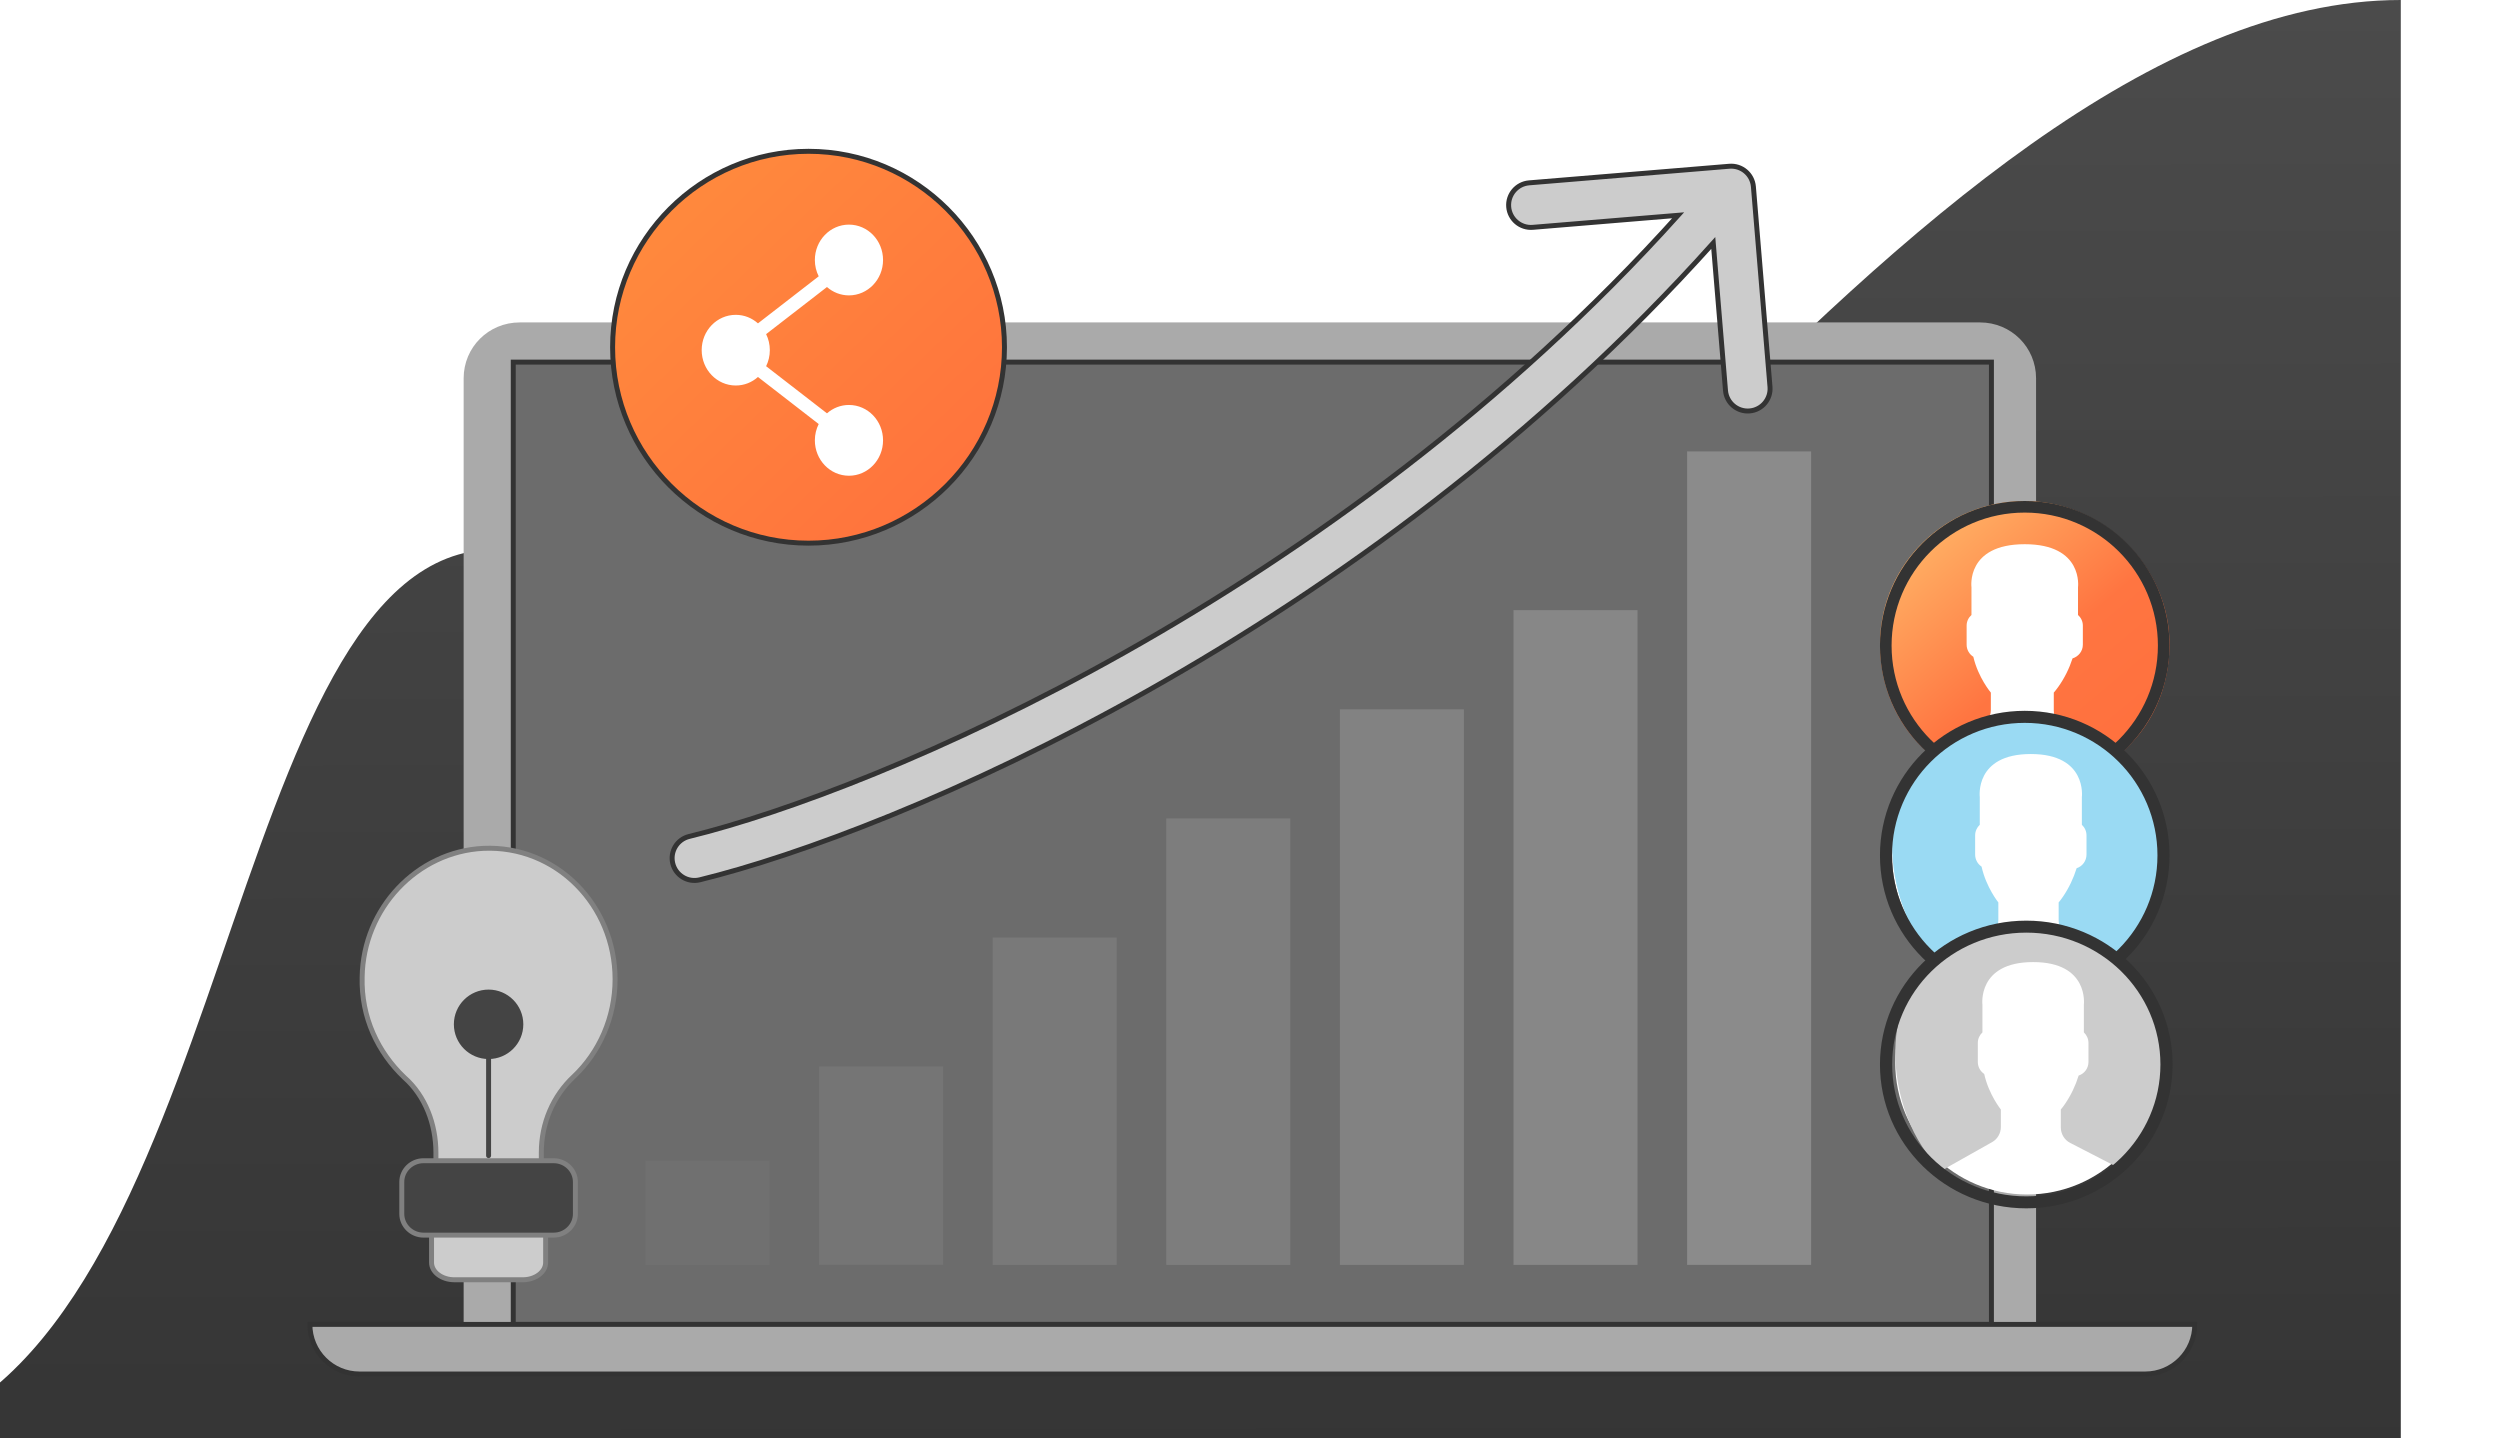<svg width="504" height="290" viewBox="0 0 504 290" fill="none" xmlns="http://www.w3.org/2000/svg">
<g clip-path="url(#clip0_2750_31644)">
<path d="M99.813 110.763C155.147 110.763 159.276 185.918 223.695 185.918C279.854 185.918 385.098 0 484 0V290H-21C47.315 272.724 44.48 110.763 99.813 110.763Z" fill="url(#paint0_linear_2750_31644)"/>
<path d="M409.215 271.001H410.471V269.749V76.267C410.471 70.008 405.448 65.001 399.17 65.001H104.772C98.494 65.001 93.471 70.008 93.471 76.267V269.749V271.001H94.727H409.215Z" fill="#AAAAAA"/>
<path d="M103.471 73.001H401.471V267.001H103.471V73.001Z" fill="#6C6C6C" stroke="#333333"/>
<path d="M62.471 267H442.471C442.471 272.523 437.994 277 432.471 277H72.471C66.948 277 62.471 272.523 62.471 267Z" fill="#AAAAAA" stroke="#333333"/>
<g opacity="0.3">
<rect opacity="0.1" x="130.122" y="234.001" width="25" height="21" fill="white"/>
<rect opacity="0.2" x="165.122" y="215.001" width="25" height="40" fill="white"/>
<rect opacity="0.3" x="200.122" y="189.001" width="25" height="66" fill="white"/>
<rect opacity="0.4" x="235.122" y="165.001" width="25" height="90" fill="white"/>
<rect opacity="0.5" x="270.122" y="143.001" width="25" height="112" fill="white"/>
<rect opacity="0.6" x="305.122" y="123.001" width="25" height="132" fill="white"/>
<rect opacity="0.7" x="340.122" y="91.001" width="25" height="164" fill="white"/>
</g>
<path fill-rule="evenodd" clip-rule="evenodd" d="M348.628 33.517C351.105 33.311 353.279 35.153 353.485 37.629L356.831 77.991C357.036 80.468 355.195 82.642 352.718 82.847C350.241 83.053 348.067 81.211 347.861 78.734L345.395 48.986C274.526 128.025 180.595 167.696 141.07 177.372C138.656 177.963 136.22 176.485 135.629 174.071C135.038 171.657 136.516 169.221 138.93 168.63C177.069 159.293 268.969 120.502 338.313 43.403L309.01 45.832C306.533 46.037 304.359 44.196 304.154 41.719C303.949 39.242 305.79 37.068 308.267 36.863L348.628 33.517Z" fill="#CCCCCC" stroke="#333333"/>
<path d="M435.032 130.152C435.032 144.961 423.014 156.966 408.188 156.966C393.362 156.966 381.344 144.961 381.344 130.152C381.344 115.343 393.362 103.338 408.188 103.338C423.014 103.338 435.032 115.343 435.032 130.152Z" fill="white"/>
<path d="M408.687 101.006C392.57 100.734 379.28 113.429 379.005 129.361C378.848 138.394 382.548 146.615 389.033 152.014C389.457 151.648 390.286 151.211 390.791 150.939L399.5 146.243C400.642 145.627 401.354 144.444 401.354 143.157V139.629C401.354 139.629 398.797 136.607 397.823 132.407C397.014 131.89 396.472 130.996 396.472 129.978V126.117C396.472 125.268 396.854 124.509 397.448 123.978V118.397C397.448 118.397 396.288 109.712 408.187 109.712C420.086 109.712 418.926 118.397 418.926 118.397V123.978C419.521 124.509 419.902 125.268 419.902 126.117V129.978C419.902 131.276 419.021 132.368 417.824 132.733C417.158 134.781 416.196 136.733 414.925 138.508C414.605 138.955 414.305 139.334 414.043 139.629V143.246C414.043 144.578 414.804 145.796 416.009 146.39L425.335 150.999C425.895 151.276 426.877 151.625 427.342 152.014C433.632 146.829 437.218 139.077 437.369 130.347C437.647 114.415 424.112 101.266 408.687 101.006Z" fill="url(#paint1_linear_2750_31644)"/>
<path fill-rule="evenodd" clip-rule="evenodd" d="M437.376 130.151C437.376 146.246 424.313 159.301 408.188 159.301C392.063 159.301 379 146.246 379 130.151C379 114.057 392.063 101.001 408.188 101.001C424.313 101.001 437.376 114.057 437.376 130.151ZM408.188 156.966C423.013 156.966 435.032 144.96 435.032 130.151C435.032 115.342 423.013 103.337 408.188 103.337C393.362 103.337 381.344 115.342 381.344 130.151C381.344 144.96 393.362 156.966 408.188 156.966Z" fill="#333333"/>
<path d="M434.943 172.451C434.943 187.209 422.965 199.172 408.188 199.172C393.411 199.172 381.432 187.209 381.432 172.451C381.432 157.694 393.411 145.73 408.188 145.73C422.965 145.73 434.943 157.694 434.943 172.451Z" fill="white"/>
<path d="M409.413 144.515C393.969 144.243 381.709 153.896 381.445 169.828C381.295 178.861 384.845 188.914 391.059 194.313C391.466 193.947 392.259 193.511 392.744 193.238L401.089 188.543C402.184 187.926 402.865 186.743 402.865 185.456V181.928C402.865 181.928 400.416 178.906 399.482 174.707C398.707 174.19 398.188 173.296 398.188 172.278V168.417C398.188 167.568 398.554 166.809 399.123 166.277V160.696C399.123 160.696 398.011 152.011 409.413 152.011C420.815 152.011 419.704 160.696 419.704 160.696V166.277C420.274 166.809 420.639 167.568 420.639 168.417V172.278C420.639 173.575 419.795 174.667 418.649 175.032C418.01 177.08 417.089 179.032 415.871 180.807C415.564 181.254 415.276 181.633 415.025 181.928V185.545C415.025 186.877 415.755 188.095 416.909 188.69L425.846 193.298L427.654 193.099C433.681 187.914 436.023 181.18 436.168 172.45C436.392 158.894 424.859 144.788 409.413 144.515Z" fill="#9ADAF3"/>
<path fill-rule="evenodd" clip-rule="evenodd" d="M437.376 172.451C437.376 188.55 424.308 201.601 408.188 201.601C392.068 201.601 379 188.55 379 172.451C379 156.352 392.068 143.301 408.188 143.301C424.308 143.301 437.376 156.352 437.376 172.451ZM408.188 199.172C422.965 199.172 434.943 187.209 434.943 172.451C434.943 157.694 422.965 145.73 408.188 145.73C393.411 145.73 381.432 157.694 381.432 172.451C381.432 187.209 393.411 199.172 408.188 199.172Z" fill="#333333"/>
<path d="M435.248 214.264C435.248 228.926 423.346 240.812 408.664 240.812C393.983 240.812 382.081 228.926 382.081 214.264C382.081 199.601 393.983 187.715 408.664 187.715C423.346 187.715 435.248 199.601 435.248 214.264Z" fill="white"/>
<path d="M409.882 186.508C394.537 186.238 382.356 195.828 382.093 211.657C381.944 220.632 385.471 230.621 391.646 235.985C392.05 235.622 392.838 235.188 393.32 234.917L401.611 230.252C402.699 229.639 403.376 228.464 403.376 227.185V223.68C403.376 223.68 400.942 220.677 400.014 216.505C399.244 215.991 398.728 215.103 398.728 214.091V210.256C398.728 209.412 399.092 208.658 399.658 208.13V202.585C399.658 202.585 398.553 193.956 409.882 193.956C421.21 193.956 420.106 202.585 420.106 202.585V208.13C420.672 208.658 421.035 209.412 421.035 210.256V214.091C421.035 215.381 420.196 216.466 419.057 216.828C418.423 218.863 417.508 220.803 416.297 222.566C415.992 223.01 415.707 223.387 415.457 223.68V227.274C415.457 228.597 416.182 229.807 417.329 230.398L426.208 234.977L428.005 234.778C433.993 229.627 436.32 222.937 436.464 214.263C436.687 200.794 425.228 186.778 409.882 186.508Z" fill="#CCCCCC"/>
<path fill-rule="evenodd" clip-rule="evenodd" d="M438 214.602C438 230.618 424.792 243.602 408.5 243.602C392.208 243.602 379 230.618 379 214.602C379 198.585 392.208 185.602 408.5 185.602C424.792 185.602 438 198.585 438 214.602ZM408.5 241.185C423.435 241.185 435.542 229.283 435.542 214.602C435.542 199.92 423.435 188.018 408.5 188.018C393.565 188.018 381.458 199.92 381.458 214.602C381.458 229.283 393.565 241.185 408.5 241.185Z" fill="#333333"/>
<path d="M202.5 70.001C202.5 91.752 184.75 109.501 163 109.501C141.236 109.501 123.5 91.752 123.5 70.001C123.5 48.251 141.25 30.502 163 30.502C184.75 30.502 202.5 48.251 202.5 70.001Z" fill="url(#paint2_linear_2750_31644)" stroke="#333333"/>
<path fill-rule="evenodd" clip-rule="evenodd" d="M148.333 63.472C150.041 63.472 151.604 64.117 152.805 65.191L165.051 55.704C164.555 54.716 164.275 53.609 164.275 52.417C164.275 48.474 167.35 45.283 171.149 45.283C174.948 45.283 178.022 48.474 178.022 52.417C178.022 56.36 174.937 59.55 171.149 59.55C169.461 59.55 167.919 58.917 166.718 57.864L154.451 67.361C154.927 68.328 155.197 69.435 155.197 70.595C155.197 71.755 154.927 72.851 154.451 73.829L166.718 83.327C167.919 82.274 169.461 81.64 171.149 81.64C174.948 81.64 178.022 84.831 178.022 88.774C178.022 92.717 174.948 95.908 171.149 95.908C167.35 95.908 164.275 92.717 164.275 88.774C164.275 87.592 164.555 86.475 165.051 85.486L152.805 75.999C151.604 77.074 150.041 77.718 148.333 77.718C144.534 77.718 141.46 74.528 141.46 70.585C141.46 66.641 144.534 63.472 148.333 63.472Z" fill="white"/>
<path d="M105.4 258.001H91.6C89.07 258.001 87 256.439 87 254.53V240.473C87 238.563 89.07 237.001 91.6 237.001H105.4C107.93 237.001 110 238.563 110 240.473V254.53C110 256.439 107.93 258.001 105.4 258.001Z" fill="#CCCCCC" stroke="#808080" stroke-linecap="round" stroke-linejoin="round"/>
<path d="M124 197.417C124 182.463 112.102 170.367 97.442 171.027C84.057 171.687 73.222 183.123 73.009 196.977C72.797 205.114 76.196 212.151 81.508 217.209C85.757 220.948 87.882 226.666 87.882 232.383V237.001H109.128V232.383C109.128 226.446 111.465 220.948 115.714 216.989C120.813 212.151 124 205.114 124 197.417Z" fill="#CCCCCC" stroke="#808080" stroke-miterlimit="10"/>
<path d="M111.625 249.001H85.375C82.969 249.001 81 247.073 81 244.716V238.287C81 235.93 82.969 234.001 85.375 234.001H111.625C114.031 234.001 116 235.93 116 238.287V244.716C116 247.073 114.031 249.001 111.625 249.001Z" fill="#444444" stroke="#808080" stroke-miterlimit="10" stroke-linecap="round" stroke-linejoin="round"/>
<path d="M98.5 213.001C102.09 213.001 105 210.091 105 206.501C105 202.912 102.09 200.001 98.5 200.001C94.91 200.001 92 202.912 92 206.501C92 210.091 94.91 213.001 98.5 213.001Z" fill="#444444" stroke="#444444" stroke-miterlimit="10" stroke-linecap="round" stroke-linejoin="round"/>
<path d="M98.5 212.976V232.976" stroke="#444444" stroke-miterlimit="10" stroke-linecap="round" stroke-linejoin="round"/>
</g>
<defs>
<linearGradient id="paint0_linear_2750_31644" x1="231.5" y1="-1.05701e-08" x2="232.017" y2="321.501" gradientUnits="userSpaceOnUse">
<stop stop-color="#4B4B4B"/>
<stop offset="1" stop-color="#333333"/>
</linearGradient>
<linearGradient id="paint1_linear_2750_31644" x1="379" y1="99.009" x2="429.295" y2="158.809" gradientUnits="userSpaceOnUse">
<stop stop-color="#FFC671"/>
<stop offset="0.594" stop-color="#FF7541"/>
<stop offset="1" stop-color="#FF6F3D"/>
</linearGradient>
<linearGradient id="paint2_linear_2750_31644" x1="123" y1="26.877" x2="203" y2="110.001" gradientUnits="userSpaceOnUse">
<stop stop-color="#FF8E3D"/>
<stop offset="1" stop-color="#FF6F3D"/>
</linearGradient>
<clipPath id="clip0_2750_31644">
<rect width="504" height="290" fill="white"/>
</clipPath>
</defs>
</svg>